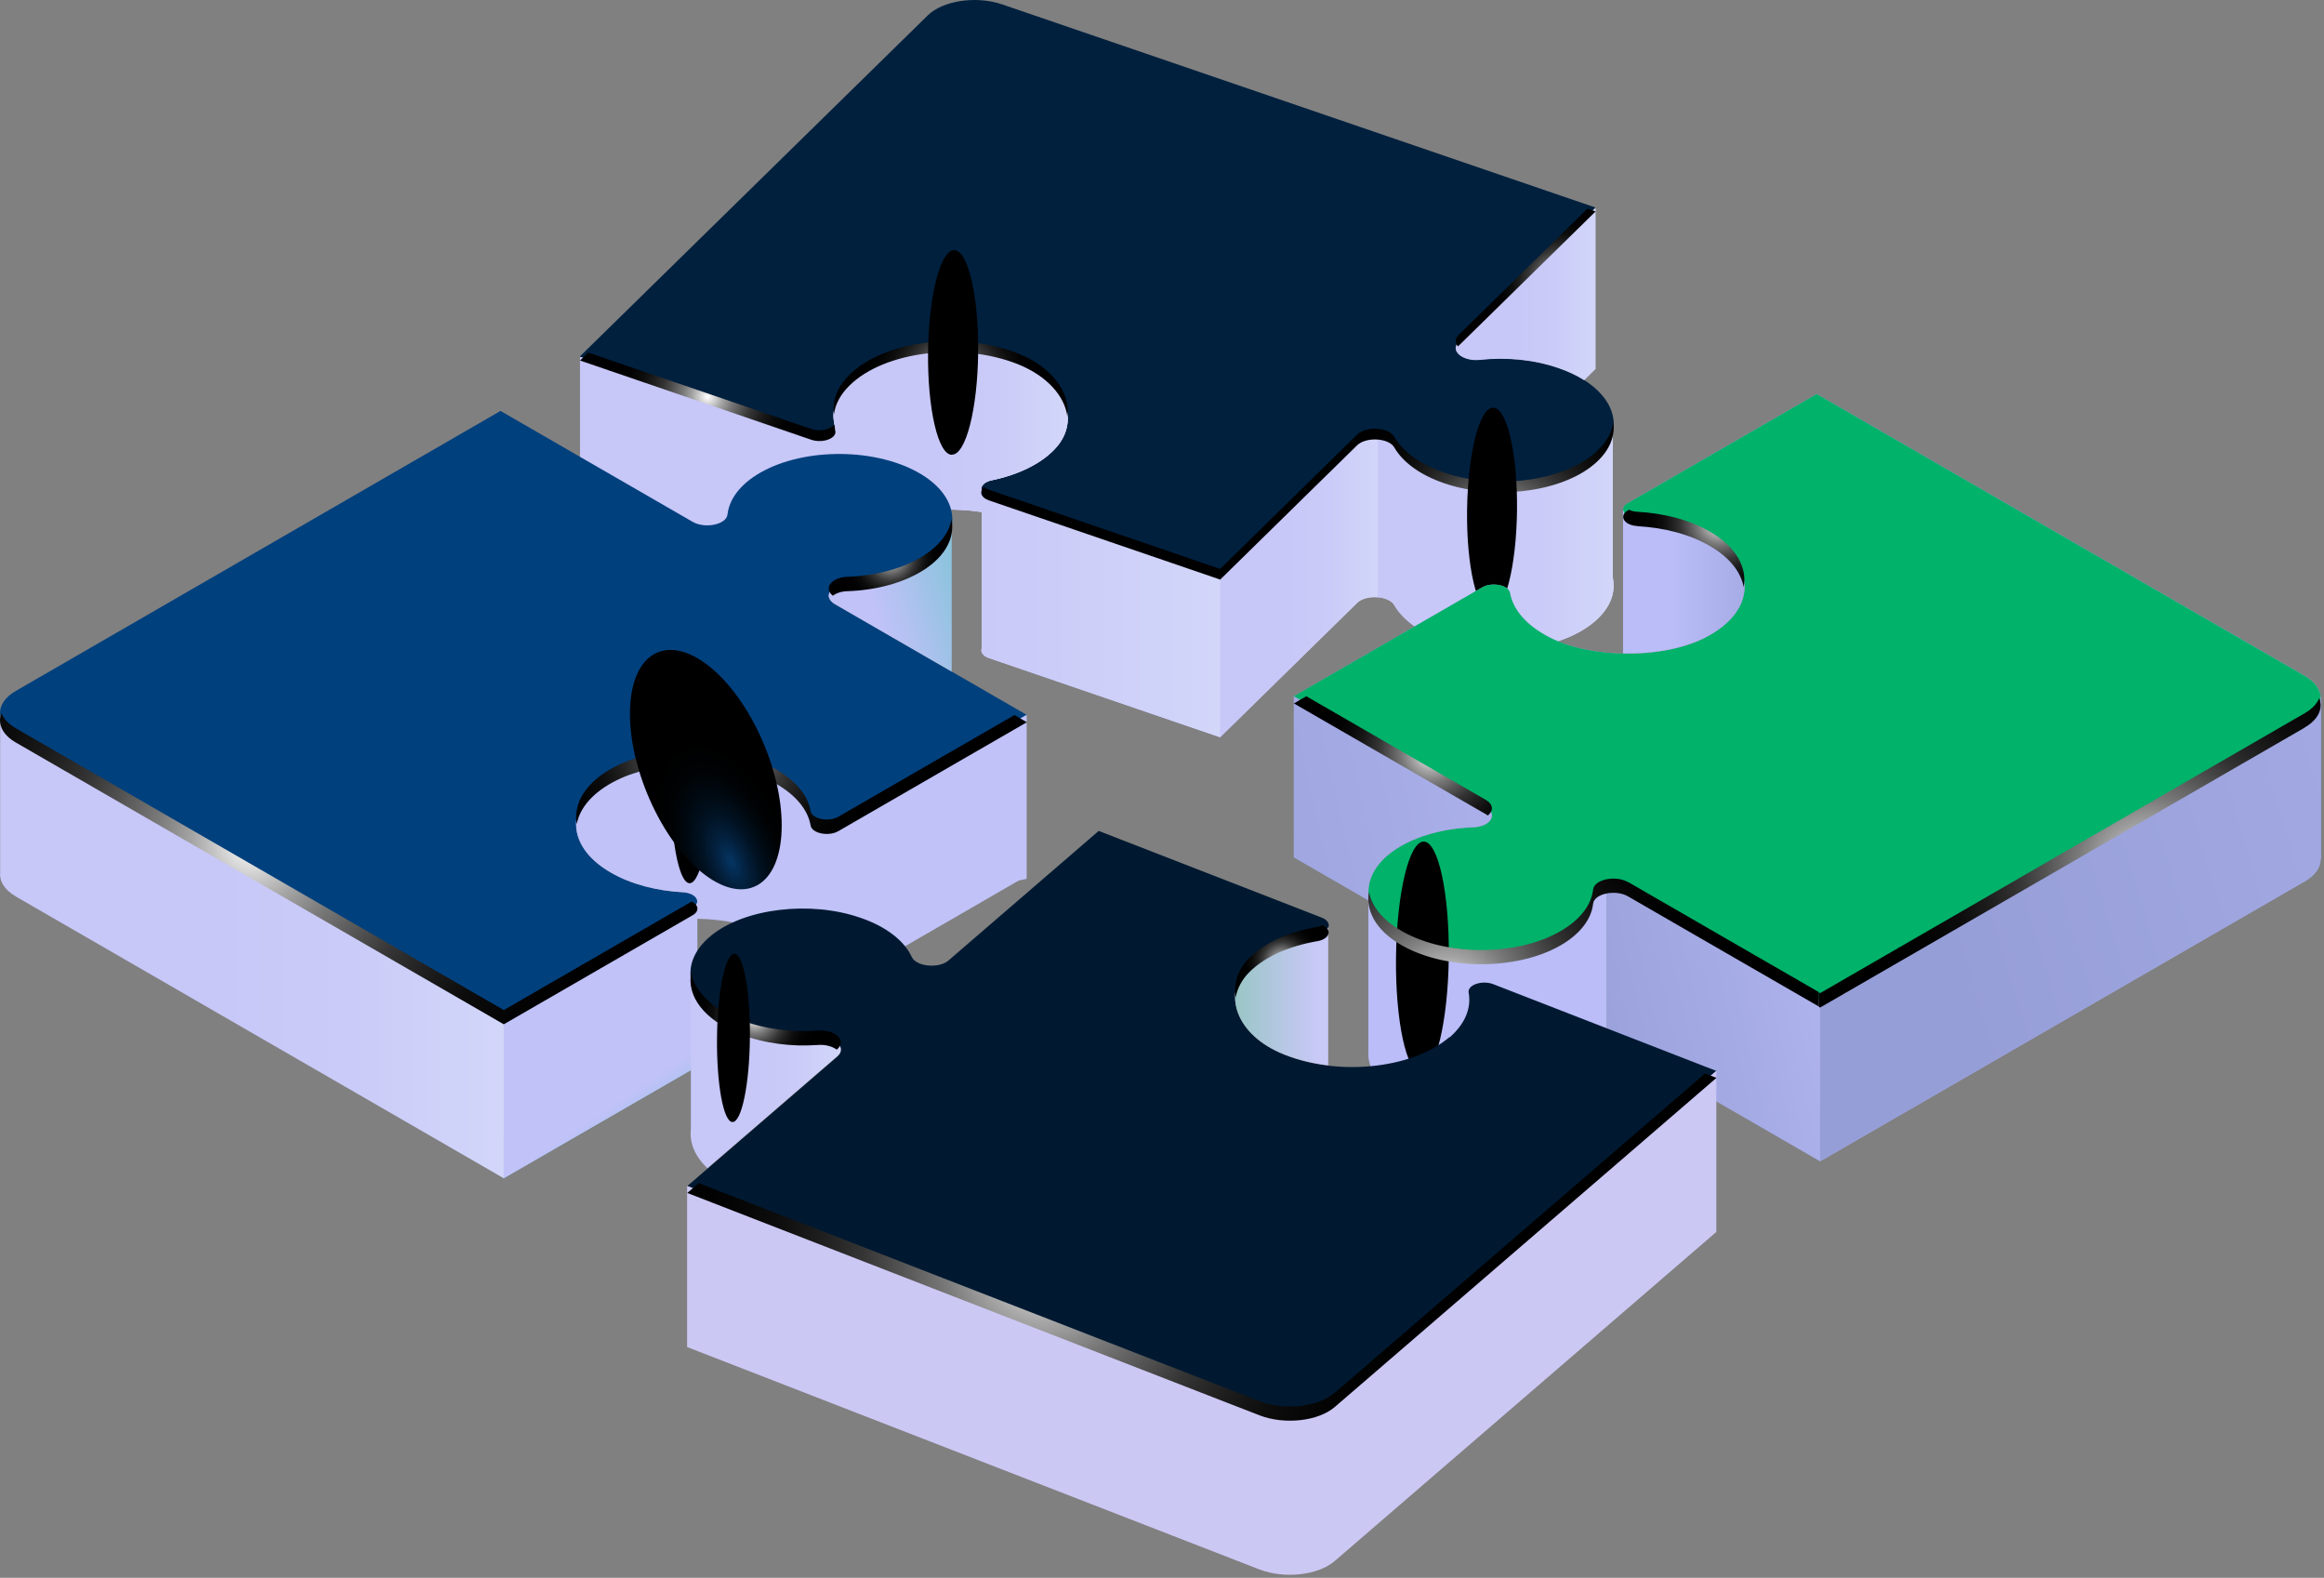 <svg xmlns="http://www.w3.org/2000/svg" width="526" height="357" viewBox="0 0 526 357" fill="none"><rect x="0" y="0" width="526" height="357" fill="#808080" stroke="none"/><path d="M192.335 86.321C200.095 78.703 217.528 76.436 230.426 81.573C240.773 85.719 244.777 94.683 239.107 101.167C235.918 104.816 230.568 107.403 224.473 108.643C221.603 109.245 221.249 111.513 223.906 112.434L276.171 130.327L307.175 99.927C309.16 97.978 314.333 98.261 315.573 100.423C317.593 103.93 321.88 107.048 328.117 108.926C339.775 112.434 354.409 110.166 361.354 103.753C369.007 96.738 365.003 87.455 352.637 83.203C347.074 81.29 340.802 80.758 334.956 81.361C331.058 81.786 328.117 79.306 330.101 77.357L361.106 46.957L226.847 1.003C220.965 -1.017 213.418 0.117 209.981 3.483L131.211 80.688L183.547 98.616C186.169 99.501 189.465 98.261 188.968 96.525C188.012 93.124 189.004 89.474 192.264 86.286L192.335 86.321Z" fill="#00203E"></path><path d="M334.991 81.431C340.837 80.794 347.109 81.361 352.672 83.274C354.94 84.053 356.889 84.975 358.554 86.038L361.141 83.487V47.028L330.136 77.428C328.117 79.412 331.058 81.857 334.991 81.431Z" fill="url(#paint0_linear_3560_1885)"></path><path d="M365.038 97.694C364.613 99.785 363.408 101.875 361.353 103.788C354.408 110.202 339.774 112.469 328.116 108.961C321.88 107.084 317.592 103.966 315.572 100.458C314.332 98.297 309.194 97.978 307.175 99.962L276.17 130.362L223.905 112.469C221.248 111.548 221.567 109.28 224.472 108.678C230.567 107.402 235.917 104.851 239.106 101.202C244.74 94.754 240.772 85.754 230.425 81.609C217.527 76.471 200.094 78.739 192.334 86.356C189.074 89.581 188.046 93.195 189.038 96.596C189.534 98.332 186.239 99.572 183.617 98.686L131.281 80.758V117.217L183.617 135.145C186.239 136.031 189.534 134.791 189.038 133.055C188.082 129.653 189.074 126.004 192.334 122.815C198.535 116.721 210.936 114.064 222.204 115.871V146.625C221.885 147.475 222.382 148.432 223.905 148.928L276.17 166.821L307.175 136.421C309.159 134.472 314.332 134.755 315.572 136.917C317.592 140.424 321.88 143.542 328.116 145.42C339.774 148.928 354.408 146.66 361.353 140.247C364.577 137.306 365.711 133.94 365.038 130.752V97.659V97.694Z" fill="url(#paint1_linear_3560_1885)"></path><path d="M311.818 135.145V98.686C310.082 98.545 308.204 98.934 307.141 99.962L276.136 130.362V166.821L307.141 136.421C308.168 135.393 310.046 135.003 311.818 135.145Z" fill="url(#paint2_linear_3560_1885)"></path><path d="M308.273 135.677C308.273 135.677 308.132 135.712 308.061 135.747C308.132 135.747 308.202 135.712 308.273 135.677Z" fill="url(#paint3_linear_3560_1885)"></path><path d="M223.905 112.469C221.248 111.548 221.567 109.28 224.472 108.678C230.567 107.402 235.917 104.851 239.106 101.202C244.74 94.754 240.772 85.754 230.425 81.609C217.527 76.471 200.094 78.739 192.334 86.356C189.074 89.581 188.046 93.195 189.038 96.596C189.534 98.332 186.239 99.572 183.617 98.686L131.281 80.758V117.217L183.617 135.145C186.239 136.031 189.534 134.791 189.038 133.055C188.082 129.653 189.074 126.004 192.334 122.815C198.535 116.721 210.936 114.064 222.204 115.871V146.625C221.885 147.475 222.382 148.432 223.905 148.928L276.17 166.821V130.362L223.905 112.469Z" fill="url(#paint4_linear_3560_1885)"></path><path d="M365.036 130.787V97.695C364.611 99.785 363.407 101.875 361.351 103.789C354.406 110.202 339.772 112.469 328.114 108.962C321.878 107.084 317.591 103.966 315.571 100.458C314.65 98.864 311.673 98.297 309.335 98.864C310.114 98.686 311 98.616 311.85 98.686V135.145C313.48 135.287 314.969 135.889 315.571 136.917C317.591 140.425 321.878 143.542 328.114 145.42C339.772 148.928 354.406 146.66 361.351 140.247C364.576 137.307 365.71 133.941 365.036 130.752V130.787Z" fill="url(#paint5_linear_3560_1885)"></path><path d="M308.059 99.324C307.705 99.501 307.422 99.714 307.138 99.962C307.386 99.714 307.705 99.501 308.059 99.324Z" fill="url(#paint6_linear_3560_1885)"></path><path d="M309.228 98.864C308.909 98.97 308.59 99.076 308.271 99.218C308.555 99.076 308.874 98.97 309.228 98.864Z" fill="url(#paint7_linear_3560_1885)"></path><path d="M179.79 97.375L131.281 80.758L179.79 97.375Z" fill="url(#paint8_linear_3560_1885)"></path><path d="M183.583 135.145C183.937 135.251 184.256 135.322 184.61 135.393C184.256 135.358 183.937 135.251 183.583 135.145Z" fill="url(#paint9_linear_3560_1885)"></path><path d="M184.786 135.393C185.069 135.393 185.353 135.429 185.672 135.429C185.388 135.429 185.105 135.429 184.786 135.393Z" fill="url(#paint10_linear_3560_1885)"></path><path d="M222.135 110.981C221.852 110.06 222.667 109.032 224.438 108.643C230.533 107.367 235.884 104.816 239.073 101.167C244.707 94.718 240.738 85.719 230.391 81.573C217.493 76.436 200.06 78.703 192.3 86.321C189.04 89.545 188.013 93.159 189.005 96.561C189.253 97.411 188.579 98.12 187.552 98.545V135.003C187.871 134.826 189.288 134.047 189.005 133.019C188.048 129.618 189.04 125.968 192.3 122.78C198.501 116.721 210.832 114.064 222.135 115.835V110.981Z" fill="url(#paint11_linear_3560_1885)"></path><g style="mix-blend-mode:color-dodge"><path d="M329.992 78.384C329.992 78.384 330.063 78.278 330.134 78.243L361.139 47.843L359.296 47.205L330.134 75.798C329.248 76.648 329.319 77.605 329.992 78.384Z" fill="url(#paint12_radial_3560_1885)"></path><path d="M361.354 102.159C354.409 108.572 339.775 110.839 328.117 107.332C321.881 105.454 317.593 102.336 315.574 98.828C314.333 96.632 309.16 96.348 307.176 98.332L276.171 128.732L223.906 110.839C223.41 110.662 223.056 110.45 222.773 110.202C221.603 111.158 221.922 112.576 223.906 113.249L276.171 131.142L307.176 100.742C309.195 98.793 314.333 99.076 315.574 101.238C317.593 104.745 321.881 107.863 328.117 109.741C339.775 113.249 354.409 110.981 361.354 104.568C364.401 101.769 365.571 98.616 365.145 95.569C364.826 97.836 363.622 100.068 361.354 102.123V102.159Z" fill="url(#paint13_radial_3560_1885)"></path><path d="M188.755 96.135C187.905 97.163 185.566 97.73 183.617 97.057L133.124 79.766L131.281 81.573L183.617 99.501C186.239 100.387 189.534 99.147 189.038 97.411C188.932 96.986 188.826 96.561 188.79 96.135H188.755Z" fill="url(#paint14_radial_3560_1885)"></path><path d="M241.588 94.293C242.332 88.872 238.151 83.061 230.426 79.979C217.528 74.841 200.095 77.109 192.335 84.727C189.465 87.561 188.331 90.679 188.756 93.726C189.039 91.494 190.209 89.226 192.335 87.171C200.095 79.554 217.528 77.286 230.426 82.424C237.017 85.081 241.021 89.651 241.588 94.328V94.293Z" fill="url(#paint15_radial_3560_1885)"></path></g><path style="mix-blend-mode:color-dodge" d="M337.436 138.547C334.318 138.511 331.873 128.13 332.05 115.339C332.227 102.548 334.849 92.203 337.967 92.238C341.086 92.273 343.495 102.655 343.353 115.445C343.212 128.236 340.554 138.582 337.436 138.547Z" fill="url(#paint16_radial_3560_1885)"></path><path style="mix-blend-mode:color-dodge" d="M215.437 102.903C212.319 102.903 209.91 92.486 210.051 79.695C210.193 66.905 212.851 56.559 215.969 56.594C219.087 56.594 221.532 67.011 221.39 79.802C221.249 92.593 218.591 102.903 215.473 102.868L215.437 102.903Z" fill="url(#paint17_radial_3560_1885)"></path><path d="M138.263 197.433C127.385 191.162 127.774 180.816 139.574 174.934C149.035 170.187 165.051 170.257 174.511 175.076C179.862 177.804 182.874 181.418 183.512 185.174C183.83 186.946 187.551 187.69 189.748 186.449L232.446 161.789L188.968 136.704C186.169 135.074 187.905 132.275 191.839 132.133C198.217 131.921 204.488 130.291 209.166 127.279C217.882 121.646 217.634 112.894 208.599 107.367C198.677 101.308 182.13 101.167 172.031 106.977C167.496 109.599 165.051 112.965 164.661 116.402C164.413 118.705 159.558 119.697 156.759 118.067L113.282 92.982L3.579 156.333C-1.205 159.097 -1.205 163.596 3.65 166.395L114.061 230.136L156.83 205.441C158.956 204.201 157.68 202.075 154.669 201.897C148.716 201.579 142.869 200.091 138.298 197.433H138.263Z" fill="#00407D"></path><path d="M209.167 127.279C204.489 130.291 198.253 131.885 191.84 132.133C187.871 132.275 186.135 135.074 188.969 136.704L215.403 151.975V119.024C214.907 122 212.816 124.941 209.167 127.279Z" fill="url(#paint18_linear_3560_1885)"></path><path d="M189.71 186.449C187.549 187.69 183.793 186.946 183.474 185.174C182.836 181.454 179.824 177.804 174.474 175.076C165.013 170.257 148.997 170.222 139.536 174.934C127.772 180.816 127.347 191.162 138.225 197.433C142.796 200.091 148.643 201.579 154.595 201.897C156.438 202.004 157.643 202.854 157.785 203.775V203.882V207.885C163.879 207.992 169.903 209.196 174.438 211.499C179.789 214.228 182.801 217.877 183.439 221.597C183.757 223.369 187.478 224.113 189.675 222.873L230.565 199.24L232.373 198.85V161.719L189.675 186.379L189.71 186.449Z" fill="url(#paint19_linear_3560_1885)"></path><path d="M3.649 166.395C1.275 165.014 0.07 163.242 0.035 161.47V197.185H0.07C-0.249 199.205 0.921 201.331 3.649 202.89L114.061 266.63V230.172L3.649 166.431V166.395Z" fill="url(#paint20_linear_3560_1885)"></path><path d="M157.854 203.775H157.82L157.854 203.809V203.775Z" fill="url(#paint21_linear_3560_1885)"></path><path d="M157.854 203.775H157.82L157.854 203.809V203.775Z" fill="url(#paint22_linear_3560_1885)"></path><path d="M156.794 205.441L114.025 230.136V266.595L156.794 241.899C157.467 241.51 157.751 241.049 157.821 240.553V240.34C157.821 240.34 157.821 240.269 157.821 240.234V203.846C157.857 204.413 157.538 204.945 156.794 205.405V205.441Z" fill="url(#paint23_linear_3560_1885)"></path><path d="M156.794 205.441L114.025 230.136V266.595L156.794 241.899C157.467 241.51 157.751 241.049 157.821 240.553V240.34C157.821 240.34 157.821 240.269 157.821 240.234V203.846C157.857 204.413 157.538 204.945 156.794 205.405V205.441Z" fill="url(#paint24_linear_3560_1885)"></path><g style="mix-blend-mode:color-dodge"><path d="M156.547 203.988L114.026 228.542L3.615 164.801C1.914 163.809 0.816 162.64 0.319 161.364C-0.602 163.667 0.461 166.218 3.615 168.025L114.026 231.766L156.795 207.07C158.389 206.149 158.071 204.697 156.547 203.988Z" fill="url(#paint25_radial_3560_1885)"></path><path d="M209.166 125.649C204.489 128.661 198.253 130.255 191.839 130.503C188.119 130.645 186.347 133.125 188.508 134.791C189.252 134.224 190.386 133.799 191.839 133.763C198.253 133.551 204.489 131.921 209.166 128.909C214.091 125.72 216.147 121.539 215.367 117.5C214.836 120.441 212.78 123.311 209.166 125.649Z" fill="url(#paint26_radial_3560_1885)"></path><path d="M189.712 184.82C187.551 186.06 183.795 185.316 183.476 183.544C182.838 179.824 179.826 176.174 174.476 173.446C165.015 168.628 148.999 168.557 139.538 173.304C132.664 176.741 129.688 181.702 130.538 186.485C131.211 182.8 134.188 179.221 139.538 176.564C148.999 171.816 165.015 171.887 174.476 176.706C179.826 179.434 182.838 183.048 183.476 186.804C183.795 188.575 187.516 189.319 189.712 188.079L232.41 163.419L229.611 161.789L189.712 184.82Z" fill="url(#paint27_radial_3560_1885)"></path></g><path style="mix-blend-mode:color-dodge" d="M156.086 199.842C153.57 199.842 151.657 189.284 151.799 176.281C151.941 163.313 154.102 152.79 156.618 152.825C159.134 152.825 161.047 163.384 160.905 176.387C160.764 189.355 158.602 199.842 156.086 199.842Z" fill="url(#paint28_radial_3560_1885)"></path><path style="mix-blend-mode:color-dodge" d="M173.024 168.698C179.047 183.332 177.984 197.646 170.65 200.657C163.315 203.669 152.507 194.244 146.484 179.576C140.46 164.943 141.523 150.629 148.858 147.617C156.193 144.605 167 154.03 173.024 168.698Z" fill="url(#paint29_radial_3560_1885)"></path><path d="M387.009 121.894C397.887 128.165 397.497 138.511 385.698 144.393C376.237 149.141 360.221 149.07 350.76 144.251C345.41 141.523 342.398 137.873 341.76 134.153C341.441 132.382 337.685 131.638 335.524 132.878L292.826 157.538L336.303 182.623C339.103 184.253 337.366 187.052 333.398 187.194C327.02 187.406 320.748 189.036 316.071 192.048C307.354 197.681 307.602 206.433 316.638 211.96C326.559 218.019 343.107 218.161 353.205 212.314C357.741 209.693 360.186 206.327 360.576 202.89C360.824 200.587 365.678 199.595 368.477 201.224L411.954 226.31L521.657 162.959C526.441 160.195 526.441 155.695 521.586 152.896L411.175 89.156L368.406 113.851C366.28 115.091 367.556 117.252 370.568 117.394C376.556 117.713 382.367 119.201 386.938 121.859L387.009 121.894Z" fill="url(#paint30_linear_3560_1885)"></path><path d="M387.009 121.894C397.887 128.165 397.497 138.511 385.698 144.393C376.237 149.141 360.221 149.07 350.76 144.251C345.41 141.523 342.398 137.873 341.76 134.153C341.441 132.382 337.685 131.638 335.524 132.878L292.826 157.538L336.303 182.623C339.103 184.253 337.366 187.052 333.398 187.194C327.02 187.406 320.748 189.036 316.071 192.048C307.354 197.681 307.602 206.433 316.638 211.96C326.559 218.019 343.107 218.161 353.205 212.314C357.741 209.693 360.186 206.327 360.576 202.89C360.824 200.587 365.678 199.595 368.477 201.224L411.954 226.31L521.657 162.959C526.441 160.195 526.441 155.695 521.586 152.896L411.175 89.156L368.406 113.851C366.28 115.091 367.556 117.252 370.568 117.394C376.556 117.713 382.367 119.201 386.938 121.859L387.009 121.894Z" fill="#00B26A"></path><path d="M385.698 144.393C397.462 138.511 397.887 128.165 387.009 121.894C382.438 119.236 376.592 117.748 370.639 117.429C368.725 117.323 367.485 116.402 367.414 115.41H367.343V147.865C374.005 148.007 380.773 146.837 385.698 144.393Z" fill="url(#paint31_linear_3560_1885)"></path><path d="M525.236 194.244H525.306V157.75H525.236C525.306 159.664 524.137 161.541 521.657 162.959L411.954 226.31V262.768L521.657 199.417C524.137 198 525.306 196.087 525.236 194.244Z" fill="url(#paint32_linear_3560_1885)"></path><path d="M525.236 194.244H525.306V157.75H525.236C525.306 159.664 524.137 161.541 521.657 162.959L411.954 226.31V262.768L521.657 199.417C524.137 198 525.306 196.087 525.236 194.244Z" fill="url(#paint33_linear_3560_1885)"></path><path d="M316.071 192.048C320.748 189.036 326.984 187.442 333.398 187.194C337.366 187.052 339.103 184.253 336.303 182.623L292.826 157.538V193.997L309.764 203.776H309.941C309.019 199.595 311.039 195.308 316.071 192.048Z" fill="url(#paint34_linear_3560_1885)"></path><path d="M368.477 201.225C367.095 200.41 365.217 200.268 363.622 200.587V237.045C365.217 236.727 367.095 236.868 368.477 237.683L411.954 262.769V226.31L368.477 201.225Z" fill="url(#paint35_linear_3560_1885)"></path><path d="M360.574 202.925C360.184 206.362 357.739 209.728 353.204 212.35C343.105 218.196 326.558 218.054 316.636 211.996C312.809 209.657 310.577 206.752 309.904 203.775H309.727V237.577C309.408 241.474 311.711 245.443 316.636 248.454C326.558 254.513 343.105 254.655 353.204 248.844C357.739 246.222 360.184 242.856 360.574 239.419C360.716 238.25 362.027 237.435 363.621 237.081V200.622C361.991 200.941 360.68 201.791 360.574 202.961V202.925Z" fill="url(#paint36_linear_3560_1885)"></path><path d="M360.574 202.925C360.184 206.362 357.739 209.728 353.204 212.35C343.105 218.196 326.558 218.054 316.636 211.996C312.809 209.657 310.577 206.752 309.904 203.775H309.727V237.577C309.408 241.474 311.711 245.443 316.636 248.454C326.558 254.513 343.105 254.655 353.204 248.844C357.739 246.222 360.184 242.856 360.574 239.419C360.716 238.25 362.027 237.435 363.621 237.081V200.622C361.991 200.941 360.68 201.791 360.574 202.961V202.925Z" fill="url(#paint37_linear_3560_1885)"></path><g style="mix-blend-mode:color-dodge"><path d="M336.728 184.536C338.004 183.544 338.075 182.021 336.303 180.993L295.66 157.538L292.861 159.168L336.338 184.253C336.338 184.253 336.657 184.43 336.764 184.536H336.728Z" fill="url(#paint38_radial_3560_1885)"></path><path d="M370.604 119.059C376.592 119.378 382.403 120.866 386.974 123.524C391.51 126.146 394.025 129.441 394.663 132.842C395.478 128.378 392.927 123.701 386.974 120.264C382.403 117.607 376.557 116.119 370.604 115.8C369.86 115.764 369.186 115.587 368.69 115.339L368.442 115.481C366.316 116.721 367.592 118.882 370.604 119.024V119.059Z" fill="url(#paint39_radial_3560_1885)"></path></g><path style="mix-blend-mode:color-dodge" d="M321.634 242.785C318.338 242.785 315.787 230.987 315.964 216.531C316.142 202.075 318.941 190.382 322.236 190.418C325.532 190.418 328.083 202.217 327.906 216.672C327.728 231.128 324.929 242.821 321.634 242.785Z" fill="url(#paint40_radial_3560_1885)"></path><path style="mix-blend-mode:color-dodge" d="M368.477 199.595C365.642 197.965 360.823 198.992 360.575 201.26C360.185 204.697 357.74 208.063 353.205 210.685C343.106 216.531 326.558 216.389 316.637 210.295C312.704 207.886 310.436 204.909 309.834 201.791C309.09 205.972 311.322 210.295 316.637 213.519C326.558 219.578 343.106 219.72 353.205 213.909C357.74 211.287 360.185 207.921 360.575 204.484C360.823 202.181 365.677 201.189 368.477 202.819L411.635 227.727V224.467L368.477 199.559V199.595Z" fill="url(#paint41_radial_3560_1885)"></path><path style="mix-blend-mode:color-dodge" d="M521.657 164.589C524.775 162.782 525.838 160.266 524.917 157.963C524.421 159.203 523.358 160.372 521.657 161.364L411.954 224.715L411.635 224.538V227.798L411.954 227.975L521.657 164.624V164.589Z" fill="url(#paint42_radial_3560_1885)"></path><path d="M328.045 234.672C319.541 242.006 301.895 243.707 289.529 238.144C279.607 233.68 276.525 224.574 282.796 218.338C286.375 214.795 291.938 212.421 298.175 211.358C301.116 210.862 301.683 208.594 299.096 207.602L248.674 188.009L214.693 217.31C212.496 219.224 207.393 218.728 206.366 216.531C204.7 212.952 200.732 209.693 194.673 207.638C183.369 203.74 168.558 205.512 160.975 211.677C152.648 218.444 155.695 227.833 167.637 232.475C172.987 234.565 179.188 235.309 185.105 234.884C189.039 234.601 191.732 237.152 189.535 239.065L155.554 268.367L285.064 318.679C290.733 320.876 298.387 320.026 302.143 316.766L388.495 242.325L338.002 222.696C335.486 221.704 332.085 222.838 332.404 224.609C333.041 228.046 331.659 231.625 328.081 234.743L328.045 234.672Z" fill="#001931"></path><path d="M302.108 316.73C298.317 319.99 290.699 320.84 285.029 318.644L155.519 268.331V304.79L285.029 355.102C290.699 357.299 298.352 356.449 302.108 353.189L388.46 278.748V242.289L302.108 316.73Z" fill="url(#paint43_linear_3560_1885)"></path><path d="M185.105 234.814C179.188 235.239 172.987 234.495 167.636 232.404C160.868 229.782 156.971 225.601 156.368 221.279V255.576C156.014 258.623 157.325 261.706 160.124 264.328L189.534 238.959C191.731 237.046 189.038 234.495 185.105 234.778V234.814Z" fill="url(#paint44_linear_3560_1885)"></path><path d="M298.176 211.323C291.94 212.385 286.377 214.759 282.798 218.302C276.526 224.574 279.609 233.644 289.53 238.109C292.932 239.632 296.723 240.589 300.621 241.049V209.764C300.338 210.437 299.523 211.039 298.176 211.252V211.323Z" fill="url(#paint45_linear_3560_1885)"></path><g style="mix-blend-mode:color-dodge"><path d="M332.475 225.459C332.475 225.459 332.404 225.778 332.404 225.92C332.404 225.743 332.475 225.601 332.475 225.459Z" fill="url(#paint46_radial_3560_1885)"></path><path d="M282.795 216.708C280.103 219.365 279.146 222.59 279.677 225.708C280.032 223.688 281.024 221.704 282.795 219.932C286.374 216.389 291.937 214.015 298.174 212.952C300.973 212.456 301.575 210.366 299.379 209.338C299.024 209.48 298.634 209.622 298.174 209.728C291.937 210.791 286.374 213.165 282.795 216.708Z" fill="url(#paint47_radial_3560_1885)"></path><path d="M167.636 234.034C172.986 236.124 179.187 236.868 185.105 236.443C186.912 236.301 188.435 236.798 189.392 237.506L189.534 237.364C191.731 235.451 189.038 232.9 185.105 233.184C179.187 233.609 172.986 232.865 167.636 230.774C161.081 228.223 157.218 224.255 156.439 220.074C155.376 225.389 159.38 230.845 167.636 234.034Z" fill="url(#paint48_radial_3560_1885)"></path><path d="M302.108 315.1C298.317 318.36 290.699 319.21 285.029 317.014L158.141 267.693L155.554 269.926L285.065 320.238C290.734 322.435 298.388 321.584 302.144 318.325L388.496 243.884L385.909 242.892L302.144 315.1H302.108Z" fill="url(#paint49_radial_3560_1885)"></path></g><path style="mix-blend-mode:color-dodge" d="M165.793 253.876C163.738 253.876 162.179 245.301 162.285 234.778C162.392 224.255 164.163 215.752 166.218 215.787C168.274 215.787 169.833 224.361 169.726 234.884C169.62 245.407 167.848 253.911 165.793 253.876Z" fill="url(#paint50_radial_3560_1885)"></path><defs><linearGradient id="paint0_linear_3560_1885" x1="340.12" y1="66.531" x2="371.778" y2="66.531" gradientUnits="userSpaceOnUse"><stop stop-color="#C7C7F8"></stop><stop offset="0.36" stop-color="#CACBF8"></stop><stop offset="0.77" stop-color="#D5DAFA"></stop><stop offset="1" stop-color="#DDE5FC"></stop></linearGradient><linearGradient id="paint1_linear_3560_1885" x1="209.897" y1="122.828" x2="443.821" y2="122.828" gradientUnits="userSpaceOnUse"><stop stop-color="#C7C7F8"></stop><stop offset="0.36" stop-color="#CACBF8"></stop><stop offset="0.77" stop-color="#D5DAFA"></stop><stop offset="1" stop-color="#DDE5FC"></stop></linearGradient><linearGradient id="paint2_linear_3560_1885" x1="288.127" y1="132.737" x2="323.806" y2="132.737" gradientUnits="userSpaceOnUse"><stop stop-color="#C7C7F8"></stop><stop offset="0.36" stop-color="#CACBF8"></stop><stop offset="0.77" stop-color="#D5DAFA"></stop><stop offset="1" stop-color="#DDE5FC"></stop></linearGradient><linearGradient id="paint3_linear_3560_1885" x1="308.132" y1="135.712" x2="308.344" y2="135.712" gradientUnits="userSpaceOnUse"><stop stop-color="#C7C7F8"></stop><stop offset="0.36" stop-color="#CACBF8"></stop><stop offset="0.77" stop-color="#D5DAFA"></stop><stop offset="1" stop-color="#DDE5FC"></stop></linearGradient><linearGradient id="paint4_linear_3560_1885" x1="179.971" y1="122.828" x2="324.847" y2="122.828" gradientUnits="userSpaceOnUse"><stop stop-color="#C7C7F8"></stop><stop offset="0.36" stop-color="#CACBF8"></stop><stop offset="0.77" stop-color="#D5DAFA"></stop><stop offset="1" stop-color="#DDE5FC"></stop></linearGradient><linearGradient id="paint5_linear_3560_1885" x1="328.116" y1="122.379" x2="383.999" y2="122.379" gradientUnits="userSpaceOnUse"><stop stop-color="#C7C7F8"></stop><stop offset="0.36" stop-color="#CACBF8"></stop><stop offset="0.77" stop-color="#D5DAFA"></stop><stop offset="1" stop-color="#DDE5FC"></stop></linearGradient><linearGradient id="paint6_linear_3560_1885" x1="307.448" y1="99.643" x2="308.369" y2="99.643" gradientUnits="userSpaceOnUse"><stop stop-color="#C7C7F8"></stop><stop offset="0.36" stop-color="#CACBF8"></stop><stop offset="0.77" stop-color="#D5DAFA"></stop><stop offset="1" stop-color="#DDE5FC"></stop></linearGradient><linearGradient id="paint7_linear_3560_1885" x1="308.593" y1="99.041" x2="309.55" y2="99.041" gradientUnits="userSpaceOnUse"><stop stop-color="#C7C7F8"></stop><stop offset="0.36" stop-color="#CACBF8"></stop><stop offset="0.77" stop-color="#D5DAFA"></stop><stop offset="1" stop-color="#DDE5FC"></stop></linearGradient><linearGradient id="paint8_linear_3560_1885" x1="147.583" y1="89.066" x2="196.087" y2="89.066" gradientUnits="userSpaceOnUse"><stop stop-color="#C7C7F8"></stop><stop offset="0.36" stop-color="#CACBF8"></stop><stop offset="0.77" stop-color="#D5DAFA"></stop><stop offset="1" stop-color="#DDE5FC"></stop></linearGradient><linearGradient id="paint9_linear_3560_1885" x1="181.411" y1="134.614" x2="186.229" y2="134.614" gradientUnits="userSpaceOnUse"><stop stop-color="#C7C7F8"></stop><stop offset="0.36" stop-color="#CACBF8"></stop><stop offset="0.77" stop-color="#D5DAFA"></stop><stop offset="1" stop-color="#DDE5FC"></stop></linearGradient><linearGradient id="paint10_linear_3560_1885" x1="185.084" y1="135.411" x2="185.969" y2="135.411" gradientUnits="userSpaceOnUse"><stop stop-color="#C7C7F8"></stop><stop offset="0.36" stop-color="#CACBF8"></stop><stop offset="0.77" stop-color="#D5DAFA"></stop><stop offset="1" stop-color="#DDE5FC"></stop></linearGradient><linearGradient id="paint11_linear_3560_1885" x1="205.728" y1="106.903" x2="259.811" y2="106.903" gradientUnits="userSpaceOnUse"><stop stop-color="#C7C7F8"></stop><stop offset="0.36" stop-color="#CACBF8"></stop><stop offset="0.77" stop-color="#D5DAFA"></stop><stop offset="1" stop-color="#DDE5FC"></stop></linearGradient><radialGradient id="paint12_radial_3560_1885" cx="0" cy="0" r="1" gradientUnits="userSpaceOnUse" gradientTransform="translate(353.131 63.858) scale(15.697 15.696)"><stop stop-color="white"></stop><stop offset="0.07" stop-color="#D8D8D8"></stop><stop offset="0.16" stop-color="#A5A5A5"></stop><stop offset="0.26" stop-color="#797979"></stop><stop offset="0.37" stop-color="#545454"></stop><stop offset="0.47" stop-color="#353535"></stop><stop offset="0.59" stop-color="#1D1D1D"></stop><stop offset="0.7" stop-color="#0D0D0D"></stop><stop offset="0.84" stop-color="#030303"></stop><stop offset="1"></stop></radialGradient><radialGradient id="paint13_radial_3560_1885" cx="0" cy="0" r="1" gradientUnits="userSpaceOnUse" gradientTransform="translate(339.172 122.709) scale(38.587 38.585)"><stop stop-color="white"></stop><stop offset="0.07" stop-color="#D8D8D8"></stop><stop offset="0.16" stop-color="#A5A5A5"></stop><stop offset="0.26" stop-color="#797979"></stop><stop offset="0.37" stop-color="#545454"></stop><stop offset="0.47" stop-color="#353535"></stop><stop offset="0.59" stop-color="#1D1D1D"></stop><stop offset="0.7" stop-color="#0D0D0D"></stop><stop offset="0.84" stop-color="#030303"></stop><stop offset="1"></stop></radialGradient><radialGradient id="paint14_radial_3560_1885" cx="0" cy="0" r="1" gradientUnits="userSpaceOnUse" gradientTransform="translate(160.16 89.758) scale(21.615 21.613)"><stop stop-color="white"></stop><stop offset="0.07" stop-color="#D8D8D8"></stop><stop offset="0.16" stop-color="#A5A5A5"></stop><stop offset="0.26" stop-color="#797979"></stop><stop offset="0.37" stop-color="#545454"></stop><stop offset="0.47" stop-color="#353535"></stop><stop offset="0.59" stop-color="#1D1D1D"></stop><stop offset="0.7" stop-color="#0D0D0D"></stop><stop offset="0.84" stop-color="#030303"></stop><stop offset="1"></stop></radialGradient><radialGradient id="paint15_radial_3560_1885" cx="0" cy="0" r="1" gradientUnits="userSpaceOnUse" gradientTransform="translate(215.154 85.754) scale(19.701 19.7)"><stop stop-color="white"></stop><stop offset="0.07" stop-color="#D8D8D8"></stop><stop offset="0.16" stop-color="#A5A5A5"></stop><stop offset="0.26" stop-color="#797979"></stop><stop offset="0.37" stop-color="#545454"></stop><stop offset="0.47" stop-color="#353535"></stop><stop offset="0.59" stop-color="#1D1D1D"></stop><stop offset="0.7" stop-color="#0D0D0D"></stop><stop offset="0.84" stop-color="#030303"></stop><stop offset="1"></stop></radialGradient><radialGradient id="paint16_radial_3560_1885" cx="0" cy="0" r="1" gradientUnits="userSpaceOnUse" gradientTransform="translate(679.152 120.167) rotate(90.65) scale(23.118 5.589)"><stop stop-color="#0C0B4F"></stop><stop offset="0.11" stop-color="#09083D"></stop><stop offset="0.33" stop-color="#050422"></stop><stop offset="0.55" stop-color="#02020F"></stop><stop offset="0.77" stop-color="#000003"></stop><stop offset="1"></stop></radialGradient><radialGradient id="paint17_radial_3560_1885" cx="0" cy="0" r="1" gradientUnits="userSpaceOnUse" gradientTransform="translate(558.789 84.558) rotate(90.65) scale(23.118 5.589)"><stop stop-color="#0C0B4F"></stop><stop offset="0.11" stop-color="#09083D"></stop><stop offset="0.33" stop-color="#050422"></stop><stop offset="0.55" stop-color="#02020F"></stop><stop offset="0.77" stop-color="#000003"></stop><stop offset="1"></stop></radialGradient><linearGradient id="paint18_linear_3560_1885" x1="196.481" y1="141.133" x2="253.954" y2="123.946" gradientUnits="userSpaceOnUse"><stop offset="0.04" stop-color="#C0C2F8"></stop><stop offset="0.16" stop-color="#B0C2F0"></stop><stop offset="0.39" stop-color="#88C3DB"></stop><stop offset="0.72" stop-color="#47C5BB"></stop><stop offset="1" stop-color="#09C79C"></stop></linearGradient><linearGradient id="paint19_linear_3560_1885" x1="-227.097" y1="192.65" x2="-223.554" y2="192.65" gradientUnits="userSpaceOnUse"><stop stop-color="#C8C9F7"></stop><stop offset="0.03" stop-color="#B8C5EC"></stop><stop offset="0.08" stop-color="#90BDD1"></stop><stop offset="0.16" stop-color="#4EB0A6"></stop><stop offset="0.24" stop-color="#00A172"></stop><stop offset="0.27" stop-color="#18A582"></stop><stop offset="0.33" stop-color="#57B2AC"></stop><stop offset="0.43" stop-color="#BBC6EE"></stop><stop offset="0.44" stop-color="#C8C9F7"></stop><stop offset="0.5" stop-color="#C8C9F7"></stop><stop offset="0.51" stop-color="#C8C9F7"></stop><stop offset="0.55" stop-color="#C8C9F7"></stop><stop offset="0.57" stop-color="#C4C5F7"></stop><stop offset="0.63" stop-color="#C0C2F8"></stop></linearGradient><linearGradient id="paint20_linear_3560_1885" x1="38.342" y1="214.046" x2="152.375" y2="214.046" gradientUnits="userSpaceOnUse"><stop stop-color="#C7C7F8"></stop><stop offset="0.36" stop-color="#CACBF8"></stop><stop offset="0.77" stop-color="#D5DAFA"></stop><stop offset="1" stop-color="#DDE5FC"></stop></linearGradient><linearGradient id="paint21_linear_3560_1885" x1="152.649" y1="195.998" x2="208.256" y2="279.96" gradientUnits="userSpaceOnUse"><stop offset="0.04" stop-color="#C0C2F8"></stop><stop offset="0.16" stop-color="#B0C2F0"></stop><stop offset="0.39" stop-color="#88C3DB"></stop><stop offset="0.72" stop-color="#47C5BB"></stop><stop offset="1" stop-color="#09C79C"></stop></linearGradient><linearGradient id="paint22_linear_3560_1885" x1="172.894" y1="226.333" x2="195.486" y2="260.451" gradientUnits="userSpaceOnUse"><stop offset="0.04" stop-color="#C0C2F8"></stop><stop offset="0.16" stop-color="#B0C2F0"></stop><stop offset="0.39" stop-color="#88C3DB"></stop><stop offset="0.72" stop-color="#47C5BB"></stop><stop offset="1" stop-color="#09C79C"></stop></linearGradient><linearGradient id="paint23_linear_3560_1885" x1="123.096" y1="215.964" x2="177.269" y2="297.424" gradientUnits="userSpaceOnUse"><stop offset="0.04" stop-color="#C0C2F8"></stop><stop offset="0.16" stop-color="#B0C2F0"></stop><stop offset="0.39" stop-color="#88C3DB"></stop><stop offset="0.72" stop-color="#47C5BB"></stop><stop offset="1" stop-color="#09C79C"></stop></linearGradient><linearGradient id="paint24_linear_3560_1885" x1="142.727" y1="245.442" x2="164.729" y2="278.537" gradientUnits="userSpaceOnUse"><stop offset="0.04" stop-color="#C0C2F8"></stop><stop offset="0.16" stop-color="#B0C2F0"></stop><stop offset="0.39" stop-color="#88C3DB"></stop><stop offset="0.72" stop-color="#47C5BB"></stop><stop offset="1" stop-color="#09C79C"></stop></linearGradient><radialGradient id="paint25_radial_3560_1885" cx="0" cy="0" r="1" gradientUnits="userSpaceOnUse" gradientTransform="translate(57.049 190.878) scale(83.872 83.866)"><stop stop-color="white"></stop><stop offset="0.07" stop-color="#D8D8D8"></stop><stop offset="0.16" stop-color="#A5A5A5"></stop><stop offset="0.26" stop-color="#797979"></stop><stop offset="0.37" stop-color="#545454"></stop><stop offset="0.47" stop-color="#353535"></stop><stop offset="0.59" stop-color="#1D1D1D"></stop><stop offset="0.7" stop-color="#0D0D0D"></stop><stop offset="0.84" stop-color="#030303"></stop><stop offset="1"></stop></radialGradient><radialGradient id="paint26_radial_3560_1885" cx="0" cy="0" r="1" gradientUnits="userSpaceOnUse" gradientTransform="translate(201.583 126.145) scale(11.622 11.621)"><stop stop-color="white"></stop><stop offset="0.07" stop-color="#D8D8D8"></stop><stop offset="0.16" stop-color="#A5A5A5"></stop><stop offset="0.26" stop-color="#797979"></stop><stop offset="0.37" stop-color="#545454"></stop><stop offset="0.47" stop-color="#353535"></stop><stop offset="0.59" stop-color="#1D1D1D"></stop><stop offset="0.7" stop-color="#0D0D0D"></stop><stop offset="0.84" stop-color="#030303"></stop><stop offset="1"></stop></radialGradient><radialGradient id="paint27_radial_3560_1885" cx="0" cy="0" r="1" gradientUnits="userSpaceOnUse" gradientTransform="translate(161.153 167.919) scale(37.312 37.309)"><stop stop-color="white"></stop><stop offset="0.07" stop-color="#D8D8D8"></stop><stop offset="0.16" stop-color="#A5A5A5"></stop><stop offset="0.26" stop-color="#797979"></stop><stop offset="0.37" stop-color="#545454"></stop><stop offset="0.47" stop-color="#353535"></stop><stop offset="0.59" stop-color="#1D1D1D"></stop><stop offset="0.7" stop-color="#0D0D0D"></stop><stop offset="0.84" stop-color="#030303"></stop><stop offset="1"></stop></radialGradient><radialGradient id="paint28_radial_3560_1885" cx="0" cy="0" r="1" gradientUnits="userSpaceOnUse" gradientTransform="translate(103.715 188.974) rotate(90.65) scale(23.372 4.573)"><stop stop-color="#053665"></stop><stop offset="0.02" stop-color="#04335F"></stop><stop offset="0.21" stop-color="#03203D"></stop><stop offset="0.4" stop-color="#011222"></stop><stop offset="0.6" stop-color="#00080F"></stop><stop offset="0.79" stop-color="#000203"></stop><stop offset="1"></stop></radialGradient><radialGradient id="paint29_radial_3560_1885" cx="0" cy="0" r="1" gradientUnits="userSpaceOnUse" gradientTransform="translate(165.475 194.994) rotate(-22.349) scale(14.372 28.742)"><stop stop-color="#053665"></stop><stop offset="0.02" stop-color="#04335F"></stop><stop offset="0.21" stop-color="#03203D"></stop><stop offset="0.4" stop-color="#011222"></stop><stop offset="0.6" stop-color="#00080F"></stop><stop offset="0.79" stop-color="#000203"></stop><stop offset="1"></stop></radialGradient><linearGradient id="paint30_linear_3560_1885" x1="292.826" y1="157.75" x2="525.236" y2="157.75" gradientUnits="userSpaceOnUse"><stop offset="0.04" stop-color="#969ED8"></stop><stop offset="0.51" stop-color="#A5ABE5"></stop><stop offset="1" stop-color="#BABDF8"></stop></linearGradient><linearGradient id="paint31_linear_3560_1885" x1="412.663" y1="131.673" x2="357.883" y2="131.673" gradientUnits="userSpaceOnUse"><stop stop-color="#969ED8"></stop><stop offset="0.31" stop-color="#A5ABE5"></stop><stop offset="0.63" stop-color="#BABDF8"></stop><stop offset="0.87" stop-color="#BABDF8"></stop></linearGradient><linearGradient id="paint32_linear_3560_1885" x1="454.333" y1="180.639" x2="497.025" y2="269.255" gradientUnits="userSpaceOnUse"><stop offset="0.04" stop-color="#969ED8"></stop><stop offset="0.51" stop-color="#A5ABE5"></stop><stop offset="1" stop-color="#BABDF8"></stop></linearGradient><linearGradient id="paint33_linear_3560_1885" x1="430.911" y1="221.562" x2="685.925" y2="145.198" gradientUnits="userSpaceOnUse"><stop offset="0.04" stop-color="#969ED8"></stop><stop offset="0.51" stop-color="#A5ABE5"></stop><stop offset="1" stop-color="#BABDF8"></stop></linearGradient><linearGradient id="paint34_linear_3560_1885" x1="241.057" y1="194.174" x2="387.61" y2="161.289" gradientUnits="userSpaceOnUse"><stop offset="0.04" stop-color="#969ED8"></stop><stop offset="0.51" stop-color="#A5ABE5"></stop><stop offset="1" stop-color="#BABDF8"></stop></linearGradient><linearGradient id="paint35_linear_3560_1885" x1="348.102" y1="240.589" x2="436.58" y2="220.744" gradientUnits="userSpaceOnUse"><stop offset="0.04" stop-color="#969ED8"></stop><stop offset="0.51" stop-color="#A5ABE5"></stop><stop offset="1" stop-color="#BABDF8"></stop></linearGradient><linearGradient id="paint36_linear_3560_1885" x1="343.247" y1="234.14" x2="385.94" y2="322.756" gradientUnits="userSpaceOnUse"><stop offset="0.04" stop-color="#969ED8"></stop><stop offset="0.51" stop-color="#A5ABE5"></stop><stop offset="1" stop-color="#BABDF8"></stop></linearGradient><linearGradient id="paint37_linear_3560_1885" x1="-227.095" y1="226.841" x2="-223.552" y2="226.841" gradientUnits="userSpaceOnUse"><stop stop-color="#969ED8"></stop><stop offset="0.38" stop-color="#A5ABE5"></stop><stop offset="0.77" stop-color="#BABDF8"></stop><stop offset="0.92" stop-color="#BABDF8"></stop></linearGradient><radialGradient id="paint38_radial_3560_1885" cx="0" cy="0" r="1" gradientUnits="userSpaceOnUse" gradientTransform="translate(323.866 170.506) scale(25.158 25.156)"><stop stop-color="white"></stop><stop offset="0.07" stop-color="#D8D8D8"></stop><stop offset="0.16" stop-color="#A5A5A5"></stop><stop offset="0.26" stop-color="#797979"></stop><stop offset="0.37" stop-color="#545454"></stop><stop offset="0.47" stop-color="#353535"></stop><stop offset="0.59" stop-color="#1D1D1D"></stop><stop offset="0.7" stop-color="#0D0D0D"></stop><stop offset="0.84" stop-color="#030303"></stop><stop offset="1"></stop></radialGradient><radialGradient id="paint39_radial_3560_1885" cx="0" cy="0" r="1" gradientUnits="userSpaceOnUse" gradientTransform="translate(388.958 118.422) scale(18.107 18.105)"><stop stop-color="white"></stop><stop offset="0.07" stop-color="#D8D8D8"></stop><stop offset="0.16" stop-color="#A5A5A5"></stop><stop offset="0.26" stop-color="#797979"></stop><stop offset="0.37" stop-color="#545454"></stop><stop offset="0.47" stop-color="#353535"></stop><stop offset="0.59" stop-color="#1D1D1D"></stop><stop offset="0.7" stop-color="#0D0D0D"></stop><stop offset="0.84" stop-color="#030303"></stop><stop offset="1"></stop></radialGradient><radialGradient id="paint40_radial_3560_1885" cx="0" cy="0" r="1" gradientUnits="userSpaceOnUse" gradientTransform="translate(-221.373 214.55) rotate(90.65) scale(26.166 6.097)"><stop stop-color="#2F3D77"></stop><stop offset="0.1" stop-color="#25315F"></stop><stop offset="0.27" stop-color="#181F3D"></stop><stop offset="0.45" stop-color="#0D1122"></stop><stop offset="0.63" stop-color="#06070F"></stop><stop offset="0.81" stop-color="#010103"></stop><stop offset="1"></stop></radialGradient><radialGradient id="paint41_radial_3560_1885" cx="0" cy="0" r="1" gradientUnits="userSpaceOnUse" gradientTransform="translate(327.515 225.92) scale(58.466 58.462)"><stop stop-color="white"></stop><stop offset="0.07" stop-color="#D8D8D8"></stop><stop offset="0.16" stop-color="#A5A5A5"></stop><stop offset="0.26" stop-color="#797979"></stop><stop offset="0.37" stop-color="#545454"></stop><stop offset="0.47" stop-color="#353535"></stop><stop offset="0.59" stop-color="#1D1D1D"></stop><stop offset="0.7" stop-color="#0D0D0D"></stop><stop offset="0.84" stop-color="#030303"></stop><stop offset="1"></stop></radialGradient><radialGradient id="paint42_radial_3560_1885" cx="0" cy="0" r="1" gradientUnits="userSpaceOnUse" gradientTransform="translate(486.224 196.831) scale(62.399 62.394)"><stop stop-color="white"></stop><stop offset="0.07" stop-color="#D8D8D8"></stop><stop offset="0.16" stop-color="#A5A5A5"></stop><stop offset="0.26" stop-color="#797979"></stop><stop offset="0.37" stop-color="#545454"></stop><stop offset="0.47" stop-color="#353535"></stop><stop offset="0.59" stop-color="#1D1D1D"></stop><stop offset="0.7" stop-color="#0D0D0D"></stop><stop offset="0.84" stop-color="#030303"></stop><stop offset="1"></stop></radialGradient><linearGradient id="paint43_linear_3560_1885" x1="-227.095" y1="299.298" x2="-223.551" y2="299.298" gradientUnits="userSpaceOnUse"><stop offset="0.07" stop-color="#D6D8F8"></stop><stop offset="0.52" stop-color="#D1D1F7"></stop><stop offset="0.54" stop-color="#AFCCD6"></stop><stop offset="0.59" stop-color="#58C181"></stop><stop offset="0.62" stop-color="#80C3AB"></stop><stop offset="0.64" stop-color="#9FC6CC"></stop><stop offset="0.66" stop-color="#B5C7E3"></stop><stop offset="0.68" stop-color="#C3C8F2"></stop><stop offset="0.7" stop-color="#C8C9F7"></stop><stop offset="1" stop-color="#CCC8F4"></stop></linearGradient><linearGradient id="paint44_linear_3560_1885" x1="167.741" y1="242.802" x2="201.749" y2="242.802" gradientUnits="userSpaceOnUse"><stop stop-color="#C7C7F8"></stop><stop offset="0.36" stop-color="#CACBF8"></stop><stop offset="0.77" stop-color="#D5DAFA"></stop><stop offset="1" stop-color="#DDE5FC"></stop></linearGradient><linearGradient id="paint45_linear_3560_1885" x1="301.153" y1="225.46" x2="232.553" y2="225.46" gradientUnits="userSpaceOnUse"><stop offset="0.04" stop-color="#C8C9F7"></stop><stop offset="0.14" stop-color="#B9C7E7"></stop><stop offset="0.35" stop-color="#93C5BF"></stop><stop offset="0.63" stop-color="#58C181"></stop><stop offset="0.87" stop-color="#C8C9F7"></stop></linearGradient><radialGradient id="paint46_radial_3560_1885" cx="0" cy="0" r="1" gradientUnits="userSpaceOnUse" gradientTransform="translate(332.439 225.708) scale(0.177 0.177)"><stop stop-color="white"></stop><stop offset="0.07" stop-color="#D8D8D8"></stop><stop offset="0.16" stop-color="#A5A5A5"></stop><stop offset="0.26" stop-color="#797979"></stop><stop offset="0.37" stop-color="#545454"></stop><stop offset="0.47" stop-color="#353535"></stop><stop offset="0.59" stop-color="#1D1D1D"></stop><stop offset="0.7" stop-color="#0D0D0D"></stop><stop offset="0.84" stop-color="#030303"></stop><stop offset="1"></stop></radialGradient><radialGradient id="paint47_radial_3560_1885" cx="0" cy="0" r="1" gradientUnits="userSpaceOnUse" gradientTransform="translate(290.13 217.523) scale(9.461 9.46)"><stop stop-color="white"></stop><stop offset="0.07" stop-color="#D8D8D8"></stop><stop offset="0.16" stop-color="#A5A5A5"></stop><stop offset="0.26" stop-color="#797979"></stop><stop offset="0.37" stop-color="#545454"></stop><stop offset="0.47" stop-color="#353535"></stop><stop offset="0.59" stop-color="#1D1D1D"></stop><stop offset="0.7" stop-color="#0D0D0D"></stop><stop offset="0.84" stop-color="#030303"></stop><stop offset="1"></stop></radialGradient><radialGradient id="paint48_radial_3560_1885" cx="0" cy="0" r="1" gradientUnits="userSpaceOnUse" gradientTransform="translate(170.86 230.42) scale(13.536 13.535)"><stop stop-color="white"></stop><stop offset="0.07" stop-color="#D8D8D8"></stop><stop offset="0.16" stop-color="#A5A5A5"></stop><stop offset="0.26" stop-color="#797979"></stop><stop offset="0.37" stop-color="#545454"></stop><stop offset="0.47" stop-color="#353535"></stop><stop offset="0.59" stop-color="#1D1D1D"></stop><stop offset="0.7" stop-color="#0D0D0D"></stop><stop offset="0.84" stop-color="#030303"></stop><stop offset="1"></stop></radialGradient><radialGradient id="paint49_radial_3560_1885" cx="0" cy="0" r="1" gradientUnits="userSpaceOnUse" gradientTransform="translate(236.06 285.409) scale(86.919 86.913)"><stop stop-color="white"></stop><stop offset="0.07" stop-color="#D8D8D8"></stop><stop offset="0.16" stop-color="#A5A5A5"></stop><stop offset="0.26" stop-color="#797979"></stop><stop offset="0.37" stop-color="#545454"></stop><stop offset="0.47" stop-color="#353535"></stop><stop offset="0.59" stop-color="#1D1D1D"></stop><stop offset="0.7" stop-color="#0D0D0D"></stop><stop offset="0.84" stop-color="#030303"></stop><stop offset="1"></stop></radialGradient><radialGradient id="paint50_radial_3560_1885" cx="0" cy="0" r="1" gradientUnits="userSpaceOnUse" gradientTransform="translate(113.726 224.768) rotate(90.65) scale(19.069 3.731)"><stop stop-color="#053665"></stop><stop offset="0.02" stop-color="#04335F"></stop><stop offset="0.21" stop-color="#03203D"></stop><stop offset="0.4" stop-color="#011222"></stop><stop offset="0.6" stop-color="#00080F"></stop><stop offset="0.79" stop-color="#000203"></stop><stop offset="1"></stop></radialGradient></defs></svg>